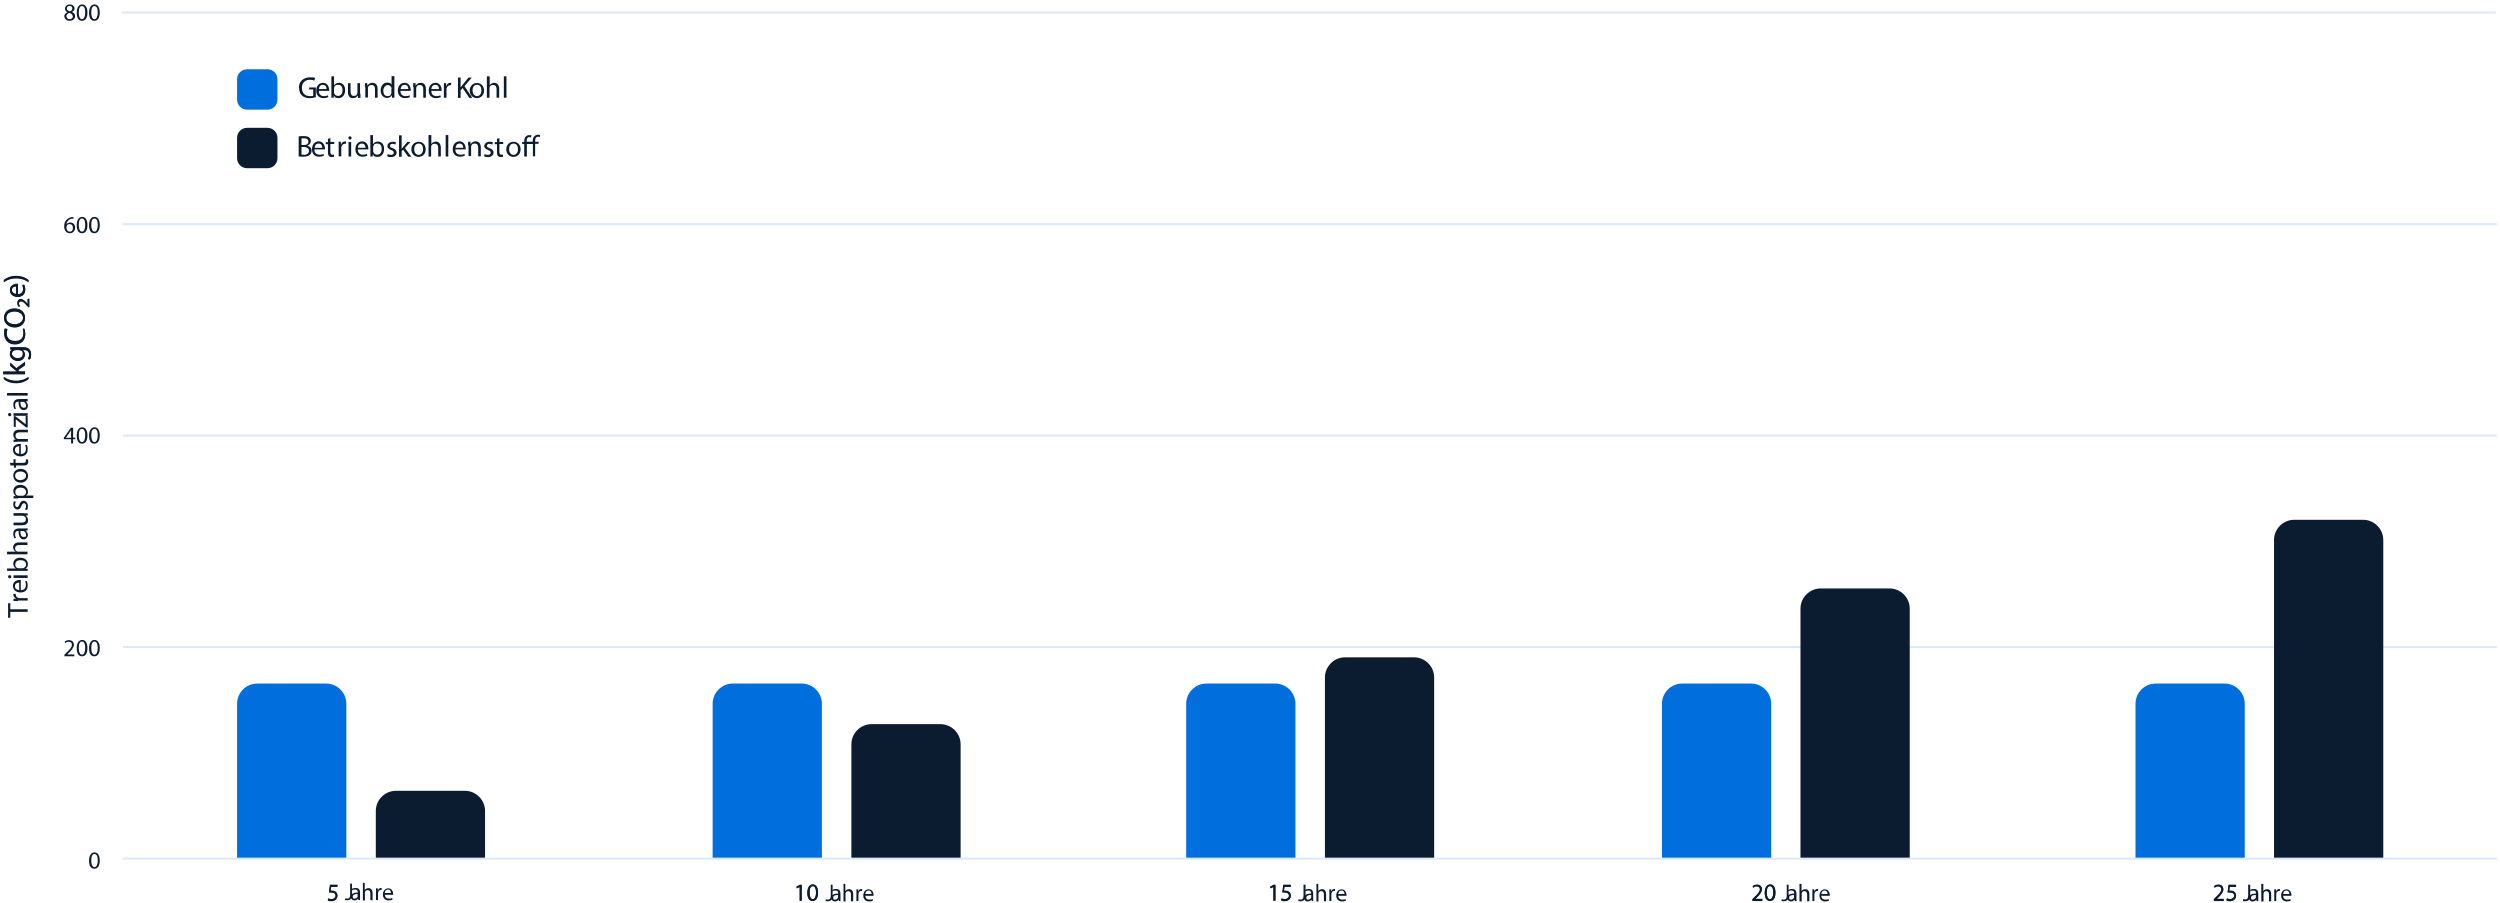 <svg xmlns="http://www.w3.org/2000/svg" viewBox="0 0 1238 447" xmlns:v="https://vecta.io/nano"><path d="M60.3 6.2h1175.6M60.8 111h1175.6M60.8 215.7h1175.6M60.8 320.4h1175.6" fill="none" stroke="#d9e9fa" stroke-miterlimit="10"/><use href="#B" fill="#006edc"/><path d="M240.2,425.2h-54.1v-23.6c0-5.5,4.5-10,10-10h34.1c5.5,0,10,4.5,10,10v23.6Z" fill="#0b1b30"/><path d="M407 425.2h-54.1v-76.7c0-5.5 4.5-10 10-10H397c5.5 0 10 4.5 10 10v76.7z" fill="#006edc"/><path d="M475.7,425.2h-54.1v-56.6c0-5.5,4.5-10,10-10h34.1c5.5,0,10,4.5,10,10v56.6Z" fill="#0b1b30"/><use href="#B" x="470" fill="#006edc"/><path d="M710.2,425.2h-54.1v-89.7c0-5.5,4.5-10,10-10h34.1c5.5,0,10,4.5,10,10v89.7Z" fill="#0b1b30"/><path d="M877.1 425.2H823v-76.7c0-5.5 4.5-10 10-10h34.1c5.5 0 10 4.5 10 10v76.7z" fill="#006edc"/><path d="M945.7 425.2h-54.1V301.4c0-5.5 4.5-10 10-10h34.1c5.5 0 10 4.5 10 10v123.8z" fill="#0b1b30"/><use href="#B" x="940.1" fill="#006edc"/><g fill="#0b1b30"><path d="M1180.2 425.2h-54.1V267.4c0-5.5 4.5-10 10-10h34.1c5.5 0 10 4.5 10 10v157.8z"/><use href="#C"/><use href="#D"/><use href="#E"/><use href="#C" y="-105.2"/><path d="M35.2 219.6v-2.1h-3.6v-.7l3.5-5h1.1v4.9h1.1v.8h-1.1v2.1h-1zm0-2.9v-2.6-1.2h0c-.2.5-.4.8-.7 1.2l-1.9 2.7h0 2.6z"/><use href="#E" y="-105.3"/><use href="#C" y="-210.5"/><path d="M36.4 108.3h-.8c-1.7.3-2.5 1.5-2.7 2.8h0a2.32 2.32 0 0 1 1.9-.9c1.4 0 2.4 1 2.4 2.5s-1 2.8-2.6 2.8-2.8-1.3-2.8-3.3.6-2.8 1.3-3.5c.7-.6 1.5-1 2.5-1.2h.8v.9zm-.3 4.5c0-1.1-.6-1.8-1.6-1.8s-1.2.4-1.5 1c0 .1-.1.3-.1.5 0 1.3.6 2.2 1.7 2.2s1.5-.8 1.5-1.9z"/><use href="#E" y="-209.5"/><use href="#C" y="-314.7"/><path d="M31.8 8.2c0-1 .6-1.7 1.6-2.1h0c-.9-.5-1.2-1.1-1.2-1.8 0-1.2 1-2.1 2.4-2.1s2.3 1 2.3 1.9-.3 1.4-1.3 1.8h0c1 .4 1.6 1.1 1.6 2.1 0 1.4-1.2 2.3-2.7 2.3-1.6 0-2.6-1-2.6-2.1zm4.2-.1c0-1-.7-1.4-1.7-1.7-.9.3-1.4.9-1.4 1.6 0 .8.6 1.5 1.6 1.5s1.6-.6 1.6-1.4zm-2.9-3.9c0 .8.6 1.2 1.5 1.4.7-.2 1.2-.7 1.2-1.4s-.4-1.3-1.3-1.3-1.4.6-1.4 1.3zm10.2 2c0 2.7-1 4.1-2.7 4.1S38 8.9 38 6.3s1.1-4.1 2.7-4.1 2.6 1.5 2.6 4zm-4.3.1c0 2 .6 3.2 1.6 3.2s1.6-1.3 1.6-3.3S41.7 3 40.6 3 39 4.1 39 6.3zm10.4-.1c0 2.7-1 4.1-2.7 4.1s-2.6-1.4-2.6-4 1.1-4.1 2.7-4.1 2.6 1.5 2.6 4zm-4.2.1c0 2 .6 3.2 1.6 3.2s1.6-1.3 1.6-3.3S47.9 3 46.8 3s-1.6 1.1-1.6 3.3z"/></g><path d="M60.8,425.2h1175.6" fill="none" stroke="#d9e9fa" stroke-miterlimit="10"/><path d="M132.4,54.3h-10c-2.8,0-5-2.2-5-5v-10c0-2.8,2.2-5,5-5h10c2.8,0,5,2.2,5,5v10c0,2.8-2.2,5-5,5Z" fill="#006edc"/><g fill="#0b1b30"><path d="M132.4,83.3h-10c-2.8,0-5-2.2-5-5v-10c0-2.8,2.2-5,5-5h10c2.8,0,5,2.2,5,5v10c0,2.8-2.2,5-5,5Z"/><use href="#F"/><use href="#G"/><use href="#C" x="355.7" y="15.8"/><use href="#G" x="234.6"/><use href="#H"/><path d="M1.9 186.6c1.5 1.1 3.4 1.9 6.1 1.9s4.6-.8 6.1-1.9v1c-1.2.9-3.2 2-6.1 2-3 0-4.9-1-6.1-2v-1zm6.5-2.7h0c-.3-.2-.6-.5-.8-.7l-2.5-2.1v-1.6l3 2.8 4.3-3.2v1.6l-3.5 2.5.8.7h2.7v1.3H1.6v-1.3h6.7z"/><use href="#I"/><path d="M12,162.6c.2.5.5,1.4.5,2.7,0,2.9-1.8,5-5.1,5s-5.3-2.2-5.3-5.3.3-2.1.5-2.4l1.1.3c-.2.5-.4,1.2-.4,2,0,2.4,1.5,3.9,4.2,3.9s4.1-1.4,4.1-3.9-.2-1.6-.4-2.1l1.1-.3Z"/><use href="#J"/><path d="M14,151.9l-.9-.9c-1.1-1.3-1.8-1.9-2.6-1.9s-1.1.4-1.1,1.1.3,1,.5,1.3l-.7.3c-.3-.4-.6-1.1-.6-1.8,0-1.4.9-2,1.7-2s2,.9,3,2l.4.5h0v-2.6h.8v4.1h-.6Z"/><use href="#K"/><path d="M14.1,139.6c-1.5-1.1-3.4-1.9-6.1-1.9s-4.6.8-6.1,1.9v-1c1.2-1,3.2-2,6.1-2s4.9,1,6.1,2v1Z"/><use href="#D" x="835.9" y="121"/><use href="#E" x="835.9" y="121"/><use href="#D" x="1064.4" y="121"/><use href="#F" x="940.2"/><path d="M148,43.5c0-3,2.1-5.2,5.5-5.2s2.1.3,2.5.5l-.3,1.1c-.5-.2-1.2-.4-2.2-.4-2.4,0-4,1.5-4,4s1.5,4.1,3.9,4.1,1.4-.1,1.7-.3v-3h-2v-1h3.3v4.8c-.6.2-1.7.5-3.1.5s-2.8-.4-3.8-1.3c-.9-.8-1.4-2.2-1.4-3.7"/><use href="#L"/><path d="M164.1 48.4v-1.9-8.7h1.3v4.5h0c.5-.8 1.3-1.3 2.5-1.3 1.8 0 3.1 1.5 3 3.7 0 2.6-1.6 3.9-3.2 3.9s-1.9-.4-2.4-1.4h0v1.2h-1.2zm1.3-2.9v.5c.3.9 1 1.5 2 1.5 1.4 0 2.2-1.1 2.2-2.8s-.7-2.7-2.2-2.7-1.7.6-2 1.6v.5 1.3zm13.1 1v2h-1.2v-1.2h-.1c-.3.6-1.1 1.3-2.4 1.3s-2.5-.6-2.5-3.2v-4.2h1.3v4c0 1.4.4 2.3 1.6 2.3s1.5-.6 1.7-1.2c0-.2.1-.4.1-.7v-4.4h1.3v5.3z"/><use href="#M"/><path d="M195.3 37.8v8.7 1.9h-1.2v-1.3h0c-.4.8-1.3 1.4-2.5 1.4-1.7 0-3.1-1.5-3.1-3.7 0-2.4 1.5-3.9 3.2-3.9s1.9.5 2.2 1.1h0v-4.3h1.3zm-1.4 6.4v-.6c-.2-.8-.9-1.5-1.9-1.5s-2.2 1.2-2.2 2.8.7 2.7 2.1 2.7 1.7-.6 1.9-1.6v-.6-1.3zm4.4.9c0 1.8 1.2 2.5 2.5 2.5s1.5-.2 2-.4l.2.9c-.5.2-1.3.5-2.4.5-2.2 0-3.6-1.5-3.6-3.7s1.3-3.9 3.4-3.9 3 2.1 3 3.4v.6h-5.1zm3.9-1c0-.8-.3-2.1-1.8-2.1s-1.9 1.2-2 2.1h3.8z"/><use href="#M" x="23.9"/><use href="#L" x="55.7"/><use href="#N"/><path d="M226.8 38.4h1.3v4.9h0l.8-1.1 3.1-3.8h1.6l-3.6 4.3 3.9 5.8h-1.5l-3.3-4.9-1 1.1v3.8h-1.3V38.4z"/><use href="#O"/><path d="M241.2 37.8h1.3v4.5h0a1.96 1.96 0 0 1 .9-.9c.4-.2.9-.4 1.3-.4 1 0 2.5.6 2.5 3.1v4.3h-1.3v-4.1c0-1.2-.4-2.2-1.7-2.2s-1.5.6-1.8 1.3v.6 4.4h-1.3V37.8zm8.3 0h1.3v10.6h-1.3V37.8zm-97.3 34.3h0c1.1-.4 1.7-1.3 1.7-2.2s-.3-1.4-.8-1.8c-.6-.5-1.5-.7-2.8-.7s-1.8 0-2.4.2v9.9c.4 0 1.1.1 2 .1 1.6 0 2.8-.3 3.5-.9.5-.5.9-1.1.9-2 0-1.5-1.1-2.3-2.1-2.5zm-2.9-3.6h1.2c1.3 0 2.2.5 2.2 1.6s-.8 1.7-2.2 1.7h-1.2v-3.2zm1.1 8.1h-1.1v-3.8h1.1c1.4 0 2.6.6 2.6 1.9s-1.2 2-2.6 2zm5.3-2.5c0 1.8 1.2 2.5 2.5 2.5s1.5-.2 2-.4l.2.9c-.5.2-1.3.5-2.4.5-2.2 0-3.5-1.5-3.5-3.7s1.3-3.9 3.4-3.9 3 2.1 3 3.4v.6h-5.1zm3.9-.9c0-.8-.3-2.1-1.8-2.1s-1.9 1.2-2 2.1h3.8zm4-5v2.1h1.9v1h-1.9v3.9c0 .9.3 1.4 1 1.4h.8v1c-.2.1-.6.2-1.1.2s-1.1-.2-1.4-.6c-.4-.4-.5-1-.5-1.9v-3.9h-1.1v-1h1.1v-1.7l1.3-.3z"/><use href="#N" x="-52.1" y="29"/><path d="M174.1 68.3c0 .5-.3.8-.8.8s-.8-.4-.8-.8.3-.8.8-.8.8.4.8.8zm-1.5 9.2v-7.2h1.3v7.2h-1.3zm4.6-3.4c0 1.8 1.2 2.5 2.5 2.5s1.5-.2 2-.4l.2.9c-.5.2-1.3.5-2.4.5-2.2 0-3.5-1.5-3.5-3.7s1.3-3.9 3.4-3.9 3 2.1 3 3.4v.6h-5.1zm3.8-.9c0-.8-.3-2.1-1.8-2.1s-1.9 1.2-2 2.1h3.8zm2.4 4.3v-1.9-8.7h1.3v4.5h0c.5-.8 1.3-1.3 2.5-1.3 1.8 0 3.1 1.5 3 3.7 0 2.6-1.6 3.9-3.2 3.9s-1.9-.4-2.4-1.4h0v1.2h-1.2zm1.4-2.9v.5c.3.9 1 1.5 2 1.5 1.4 0 2.2-1.1 2.2-2.8s-.7-2.7-2.2-2.7-1.7.6-2 1.6v.5 1.3z"/><use href="#P"/><path d="M199 73.6h0c.2-.3.4-.6.6-.8l2.1-2.5h1.6l-2.8 3 3.2 4.3h-1.6l-2.5-3.5-.7.8v2.7h-1.3V67h1.3v6.7z"/><use href="#O" x="-28.9" y="29.1"/><path d="M212.3 66.9h1.3v4.5h0a1.96 1.96 0 0 1 .9-.9c.4-.2.9-.4 1.3-.4 1 0 2.5.6 2.5 3.1v4.3H217v-4.1c0-1.2-.4-2.2-1.7-2.2s-1.5.6-1.8 1.3v.6 4.4h-1.3V66.9zm8.4 0h1.3v10.6h-1.3V66.9zm4.8 7.2c0 1.8 1.2 2.5 2.5 2.5s1.5-.2 2-.4l.2.9c-.5.2-1.3.5-2.4.5-2.2 0-3.6-1.5-3.6-3.7s1.3-3.9 3.4-3.9 3 2.1 3 3.4v.6h-5.1zm3.9-.9c0-.8-.3-2.1-1.8-2.1s-1.9 1.2-2 2.1h3.8zm2.4-1v-2h1.2v1.2h.1c.4-.7 1.2-1.4 2.4-1.4s2.6.6 2.6 3.1v4.3h-1.3v-4.2c0-1.2-.4-2.1-1.7-2.1s-1.5.6-1.8 1.3v.6 4.3H232V72z"/><use href="#P" x="48"/><path d="M247.3 68.2v2.1h1.9v1h-1.9v3.9c0 .9.3 1.4 1 1.4h.8v1c-.2.1-.6.2-1.1.2s-1.1-.2-1.4-.6c-.4-.4-.5-1-.5-1.9v-3.9H245v-1h1.1v-1.7l1.3-.3z"/><use href="#O" x="18.1" y="29.1"/><path d="M263.9 77.5v-6.2h-3v6.2h-1.3v-6.2h-1v-1h1v-.2c0-1 .2-1.9.8-2.5.4-.4 1-.7 1.8-.7s.8.1 1 .2l-.3 1c-.2 0-.5-.2-.8-.2-1 0-1.3.9-1.3 2v.3h3v-.3c0-1 .2-1.9.9-2.5.5-.5 1.2-.7 1.7-.7s.9.1 1.1.2l-.2 1c-.2 0-.5-.2-.9-.2-1.1 0-1.4 1-1.4 2.1v.4h1.7v1H265v6.2h-1.3zM5.1 302.9v3H4v-7.2h1.1v3h8.6v1.3H5.1zm3.8-5.3H6.7v-1.1h1.4c-.9-.4-1.5-1.2-1.5-2v-.4h1.2v.4c0 .9.7 1.5 1.6 1.7h.6 3.7v1.2H8.9zm1.5-5.4c1.7 0 2.4-1.1 2.4-2.4s-.2-1.5-.4-1.9l.9-.2c.2.4.4 1.2.4 2.3 0 2.2-1.4 3.4-3.5 3.4s-3.8-1.2-3.8-3.3 2-2.9 3.3-2.9h.6v4.9zm-.9-3.7c-.8 0-2.1.3-2.1 1.8s1.2 1.8 2.1 1.9v-3.7z"/><use href="#Q"/><path d="M13.7 282.7h-1.8-8.4v-1.2h4.4c-.8-.5-1.3-1.3-1.3-2.4 0-1.7 1.4-3 3.5-2.9 2.5 0 3.7 1.6 3.7 3.1s-.4 1.8-1.3 2.3h0l1.2.1v1.1zm-2.8-1.3h.5c.9-.3 1.5-1 1.5-1.9 0-1.3-1.1-2.1-2.7-2.1s-2.6.7-2.6 2.1.6 1.7 1.6 1.9h.5H11zm-7.4-6.9v-1.3h4.3a1.96 1.96 0 0 1-.9-.9c-.2-.4-.4-.8-.4-1.3 0-.9.6-2.4 3-2.4h4.1v1.3h-4c-1.1 0-2.1.4-2.1 1.6s.6 1.5 1.3 1.7h.6 4.2v1.3H3.5zm10.2-11.8h-.9v.2a2.65 2.65 0 0 1 1 2.1c0 1-1 2.1-2 2.1-1.7 0-2.6-1.5-2.6-4.2h-.1c-.6 0-1.6.2-1.6 1.6s.2 1.3.5 1.8l-.8.3c-.4-.6-.6-1.4-.6-2.3 0-2.1 1.5-2.6 2.8-2.6H12c.6 0 1.2 0 1.7-.1v1.1zm-3.6.2c0 1.4.2 3 1.6 3s1.2-.5 1.2-1.2-.6-1.5-1.2-1.7h-.4-1.2zm1.7-8.7h1.9v1.1h-1.1c.6.4 1.3 1.2 1.3 2.4s-.6 2.4-3.1 2.4H6.7v-1.3h3.9c1.3 0 2.2-.4 2.2-1.6s-.6-1.5-1.2-1.7c-.2 0-.4-.1-.6-.1H6.7v-1.3h5.1zm.6-1.9c.2-.4.5-1 .5-1.7 0-.9-.5-1.4-1-1.4s-.9.4-1.3 1.3c-.4 1.3-1.1 1.8-2 1.8s-2-.9-2-2.4.2-1.3.4-1.7l.9.3c-.2.3-.4.8-.4 1.4s.4 1.2.9 1.2.8-.4 1.2-1.3c.5-1.2 1.1-1.8 2.1-1.8s2.1.9 2.1 2.6-.2 1.5-.5 2l-1-.3zM9 246.8H6.7v-1.1h1.2c-.8-.6-1.3-1.4-1.3-2.6 0-1.7 1.4-3 3.5-3s3.7 1.5 3.7 3.2-.4 1.7-1.1 2.1h0 3.8v1.2H9zm1.9-1.3h.5c.9-.2 1.5-1 1.5-1.9 0-1.3-1.1-2.1-2.7-2.1s-2.6.7-2.6 2.1.6 1.7 1.6 1.9h.5 1.2zm-.7-13.3c2.6 0 3.7 1.8 3.7 3.5s-1.4 3.3-3.6 3.3-3.7-1.5-3.7-3.5 1.5-3.3 3.6-3.3zm0 5.5c1.5 0 2.7-.9 2.7-2.1s-1.1-2.1-2.7-2.1-2.7.6-2.7 2.1 1.4 2.2 2.7 2.2zm-5.5-8.5h2v-1.8h1v1.8h3.8c.9 0 1.3-.2 1.3-1v-.7h1c0 .2.2.6.2 1.1s-.2 1.1-.5 1.4c-.4.4-1 .5-1.8.5H7.9v1.1h-1v-1.1H5.2l-.3-1.2zm5.7-4.4c1.7 0 2.4-1.1 2.4-2.4s-.2-1.5-.4-1.9l.9-.2c.2.4.4 1.2.4 2.3 0 2.2-1.4 3.4-3.5 3.4s-3.8-1.2-3.8-3.3 2-2.9 3.3-2.9h.6v4.9zm-.9-3.8c-.8 0-2.1.3-2.1 1.8s1.2 1.8 2.1 1.9V221zm-.9-2.2H6.7v-1.1h1.2c-.7-.4-1.3-1.2-1.3-2.4s.6-2.5 3-2.5h4.2v1.3h-4c-1.1 0-2.1.4-2.1 1.6s.6 1.5 1.3 1.7h.6 4.2v1.3H8.7zm4.4-7.1l-4.1-3.2-1.1-.9h0v3.8h-1v-5.3h.8l4 3.1 1.1.9h0V206h1v5.7H13z"/><use href="#Q" y="-80.3"/><path d="M13.7 198.7h-.9c.5.5 1 1.3 1 2.3 0 1.4-1 2.1-2 2.1-1.7 0-2.6-1.5-2.6-4.2h-.1c-.6 0-1.6.2-1.6 1.6s.2 1.3.5 1.8l-.8.3c-.4-.6-.6-1.4-.6-2.3 0-2.1 1.5-2.7 2.8-2.7H12c.6 0 1.2 0 1.7-.1v1.2zm-3.6.2c0 1.4.2 3 1.6 3s1.2-.5 1.2-1.2-.6-1.5-1.2-1.7h-.4-1.2zm-6.6-3v-1.3h10.2v1.3H3.5zm169.8 241.7h1v5.4c0 2.2-1 2.8-2.4 2.8s-.8 0-1.1-.2l.2-.8c.2 0 .5.2.9.2.9 0 1.5-.4 1.5-2v-5.3z"/><use href="#R"/><path d="M179.6 437.2h1v3.6h0c.2-.3.4-.6.8-.7.3-.2.7-.3 1.1-.3.8 0 2 .5 2 2.5v3.5h-1.1v-3.3c0-.9-.3-1.7-1.3-1.7s-1.2.5-1.4 1.1v.5 3.5h-1v-8.5z"/><use href="#S"/><path d="M190.6 443c0 1.4.9 2 2 2s1.2-.1 1.6-.3l.2.8c-.4.2-1 .4-1.9.4-1.8 0-2.9-1.2-2.9-2.9s1-3.1 2.7-3.1 2.4 1.7 2.4 2.7v.5h-4.1zm3-.8c0-.7-.3-1.7-1.5-1.7s-1.5 1-1.6 1.7h3.1zm217.7-4.1h1v5.4c0 2.2-1 2.8-2.4 2.8s-.8 0-1.1-.2l.2-.8c.2 0 .5.2.9.2.9 0 1.5-.4 1.5-2v-5.3z"/><use href="#R" x="237.9" y="0.5"/><use href="#T"/><use href="#S" x="237.9" y="0.5"/><use href="#U"/><path d="M645.5,438.1h1v5.4c0,2.2-1.1,2.8-2.5,2.8s-.8,0-1.1-.2l.2-.8c.2,0,.5.2.9.2.9,0,1.5-.4,1.5-2v-5.3Z"/><path d="M649.5 446.2v-.7h-.1c-.3.5-1 .9-1.8.9-1.2 0-1.8-.8-1.8-1.7 0-1.4 1.2-2.2 3.5-2.2h0c0-.6-.1-1.5-1.3-1.5s-1.1.2-1.5.4l-.3-.7c.5-.3 1.2-.5 1.9-.5 1.8 0 2.2 1.2 2.2 2.4v2.2 1.4h-1zm-.1-3c-1.2 0-2.5.2-2.5 1.3s.4 1 1 1 1.2-.5 1.4-1v-.3-1z"/><use href="#T" x="234.2"/><use href="#S" x="472.1" y="0.5"/><use href="#U" x="234.2"/><path d="M884.7,438.1h1v5.4c0,2.2-1,2.8-2.4,2.8s-.9,0-1.1-.2l.2-.8c.2,0,.5.2.9.2.9,0,1.5-.4,1.5-2v-5.3Z"/><path d="M888.7 446.2v-.7h-.1c-.3.5-.9.9-1.8.9s-1.8-.8-1.8-1.7c0-1.4 1.2-2.2 3.5-2.2h0c0-.6-.1-1.5-1.3-1.5s-1.1.2-1.5.4l-.2-.7c.5-.3 1.2-.5 1.9-.5 1.8 0 2.2 1.2 2.2 2.4v2.2c0 .5 0 1 .1 1.4h-1zm-.2-3c-1.1 0-2.5.2-2.5 1.3s.5 1 1 1 1.2-.5 1.4-1v-.3-1z"/><use href="#V"/><use href="#S" x="711.3" y="0.5"/><path d="M901.9 443.5c0 1.4.9 2 2 2s1.2-.1 1.6-.3l.2.8c-.4.2-1 .4-1.9.4-1.8 0-2.8-1.2-2.8-2.9s1-3.1 2.7-3.1 2.4 1.7 2.4 2.7v.5H902zm3.1-.8c0-.7-.3-1.7-1.5-1.7s-1.5 1-1.6 1.7h3.1zm208.3-4.6h1v5.4c0 2.2-1.1 2.8-2.5 2.8s-.9 0-1.1-.2l.2-.9c.2 0 .5.2.9.2.9 0 1.5-.4 1.5-2v-5.3z"/><path d="M1117.4 446.2v-.7h-.1c-.3.5-.9.9-1.8.9-1.2 0-1.8-.8-1.8-1.7 0-1.4 1.2-2.2 3.5-2.2h0c0-.6-.1-1.5-1.3-1.5s-1.1.2-1.5.4l-.2-.7c.5-.3 1.2-.5 1.9-.5 1.8 0 2.2 1.2 2.2 2.4v2.2 1.4h-1zm-.2-3c-1.2 0-2.5.2-2.5 1.3s.5 1 1 1 1.2-.5 1.4-1v-.3-1z"/><use href="#V" x="228.7"/><path d="M1126.2 442.2v-1.8h.9v1.1h0c.3-.8.9-1.3 1.6-1.3h.3v1h-.4c-.7 0-1.3.6-1.4 1.4v.5 3.1h-1v-4z"/><use href="#U" x="702.1"/><use href="#F" y="0.2"/><use href="#W"/><use href="#C" x="355.7" y="16"/><use href="#W" x="234.6"/><use href="#H" y="0.2"/><use href="#D" x="835.9" y="121.2"/><use href="#E" x="835.9" y="121.2"/><use href="#D" x="1064.4" y="121.2"/><use href="#F" x="940.2" y="0.2"/><path d="M1.9 186.8c1.5 1.1 3.4 1.9 6.1 1.9s4.6-.8 6.1-1.9v1c-1.2.9-3.2 2-6.1 2-3 0-4.9-1-6.1-2v-1zm6.5-2.7h0c-.3-.2-.6-.5-.8-.7l-2.5-2.1v-1.6l3 2.8 4.3-3.2v1.6l-3.5 2.5.8.7h2.7v1.3H1.6v-1.3h6.7z"/><use href="#I" y="0.2"/><path d="M12,162.9c.2.5.5,1.4.5,2.7,0,2.9-1.8,5-5.1,5s-5.3-2.2-5.3-5.3.3-2.1.5-2.4l1.1.3c-.2.5-.4,1.2-.4,2,0,2.4,1.5,3.9,4.2,3.9s4.1-1.4,4.1-3.9-.2-1.6-.4-2.1l1.1-.3Z"/><use href="#J" y="0.2"/><path d="M14,152.1l-.9-.9c-1.1-1.3-1.8-1.9-2.6-1.9s-1.1.4-1.1,1.1.3,1,.5,1.3l-.7.3c-.3-.4-.6-1.1-.6-1.8,0-1.4.9-2,1.7-2s2,.9,3,2l.4.5h0v-2.6h.8v4.1h-.6Z"/><use href="#K" y="0.2"/><path d="M14.1,139.8c-1.5-1.1-3.4-1.9-6.1-1.9s-4.6.8-6.1,1.9v-1c1.2-1,3.2-2,6.1-2s4.9,1,6.1,2v1Z"/></g><defs ><path id="B" d="M171.5,425.2h-54.1v-76.7c0-5.5,4.5-10,10-10h34.1c5.5,0,10,4.5,10,10v76.7Z"/><path id="C" d="M49.4 426.1c0 2.7-1 4.1-2.7 4.1s-2.6-1.4-2.6-4 1.1-4.1 2.7-4.1 2.6 1.5 2.6 4zm-4.2.1c0 2 .6 3.2 1.6 3.2s1.6-1.3 1.6-3.3-.5-3.2-1.6-3.2-1.6 1.1-1.6 3.3z"/><path id="D" d="M31.9 324.9v-.7l.8-.8c2-1.9 2.9-2.9 2.9-4.1 0-.8-.4-1.5-1.6-1.5s-1.3.4-1.7.7l-.3-.7c.5-.5 1.3-.8 2.2-.8 1.7 0 2.4 1.2 2.4 2.3s-1 2.6-2.7 4.2l-.6.6h0 3.5v.9h-5z"/><path id="E" d="M43.3 320.9c0 2.7-1 4.1-2.7 4.1s-2.6-1.4-2.6-4 1.1-4.1 2.7-4.1 2.6 1.5 2.6 4zm-4.3.1c0 2 .6 3.2 1.6 3.2s1.6-1.3 1.6-3.3-.5-3.2-1.6-3.2-1.6 1.1-1.6 3.3z"/><path id="F" d="M167 439h-3l-.3 2h.6c.6 0 1.2.1 1.7.4.6.4 1.1 1 1.1 2 0 1.5-1.2 2.7-2.9 2.7s-1.6-.2-1.9-.5l.3-.8c.3.2 1 .4 1.7.4s1.9-.7 1.9-1.7-.7-1.7-2.2-1.7h-1.1l.5-3.7h3.7v.9z"/><path id="G" d="M396,439.1h0l-1.4.7-.2-.8,1.7-.9h.9v7.8h-1v-6.8Z"/><path id="H" d="M639.1 439h-3l-.3 2h.6c.6 0 1.2.1 1.7.4.6.4 1.1 1 1.1 2 0 1.5-1.2 2.7-2.9 2.7s-1.6-.2-1.9-.5l.3-.8c.3.2 1 .4 1.7.4s1.9-.7 1.9-1.7-.7-1.7-2.2-1.7H635l.5-3.7h3.7v.9z"/><path id="I" d="M5 171.9h2 4.2c1.7 0 2.7.3 3.3 1 .7.7.9 1.7.9 2.6s-.2 1.8-.6 2.4l-1-.3c.3-.5.6-1.2.6-2.1 0-1.4-.7-2.3-2.5-2.3h-.8c.7.4 1.2 1.2 1.2 2.3 0 1.8-1.5 3.1-3.5 3.1s-3.9-1.6-3.9-3.3.7-2 1.3-2.3h0-1.1v-1.1h0zm2.9 1.4h-.6a1.83 1.83 0 0 0-1.4 1.8c0 .9 1.1 2.2 2.8 2.2s2.6-.7 2.6-2.2-.5-1.5-1.4-1.8c-.2 0-.5-.1-.7-.1H7.9z"/><path id="J" d="M7.1 152.7c3.5 0 5.3 2.1 5.3 4.7s-2.1 4.6-5.1 4.6-5.3-2-5.3-4.7 2.1-4.6 5.1-4.6zm.2 7.8c2.2 0 4.1-1.2 4.1-3.2s-1.9-3.2-4.2-3.2-4.1 1.1-4.1 3.2 2 3.2 4.2 3.2z"/><path id="K" d="M8.9 145.6c1.8 0 2.5-1.2 2.5-2.5s-.2-1.5-.4-2l1-.2c.2.5.5 1.3.5 2.4 0 2.2-1.5 3.6-3.7 3.6s-3.9-1.3-3.9-3.4 2.1-3 3.4-3h.6v5.1zm-.9-3.9c-.8 0-2.1.3-2.1 1.8s1.2 1.9 2.1 2v-3.9z"/><path id="L" d="M157.9 45.1c0 1.8 1.2 2.5 2.5 2.5s1.5-.2 2-.4l.2.9c-.5.2-1.3.5-2.4.5-2.2 0-3.6-1.5-3.6-3.7s1.3-3.9 3.4-3.9 3 2.1 3 3.4v.6h-5.1zm3.8-1c0-.8-.3-2.1-1.8-2.1s-1.9 1.2-2 2.1h3.8z"/><path id="M" d="M180.7 43.2v-2h1.2v1.2h.1c.4-.7 1.2-1.4 2.4-1.4s2.6.6 2.6 3.1v4.3h-1.3v-4.2c0-1.2-.4-2.1-1.7-2.1s-1.5.6-1.8 1.3v.6 4.3h-1.3V43z"/><path id="N" d="M219.8 43.5v-2.3h1.1v1.4h.1c.3-1 1.1-1.6 2-1.6h.4v1.2h-.5c-.9 0-1.6.7-1.8 1.7v.6 3.9h-1.3v-5z"/><path id="O" d="M239.7 44.8c0 2.7-1.9 3.8-3.6 3.8s-3.5-1.4-3.5-3.7 1.6-3.8 3.6-3.8 3.5 1.5 3.5 3.7zm-5.7 0c0 1.6.9 2.8 2.2 2.8s2.2-1.2 2.2-2.8-.6-2.8-2.2-2.8-2.2 1.4-2.2 2.8z"/><path id="P" d="M191.9,76.2c.4.3,1.1.5,1.7.5,1,0,1.4-.5,1.4-1.1s-.4-1-1.3-1.3c-1.3-.5-1.9-1.2-1.9-2s.9-2.1,2.5-2.1,1.4.2,1.8.4l-.3,1c-.3-.2-.8-.4-1.5-.4s-1.2.5-1.2,1,.4.9,1.4,1.2c1.3.5,1.9,1.1,1.9,2.2s-1,2.2-2.7,2.2-1.5-.2-2-.5l.3-1Z"/><path id="Q" d="M4.8 284.8c.4 0 .8.3.8.8s-.3.8-.8.8-.8-.3-.8-.8.3-.8.8-.8zm8.9 1.4h-7v-1.3h7v1.3z"/><path id="R" d="M177.4 445.7v-.7h-.1c-.3.5-.9.9-1.8.9s-1.8-.8-1.8-1.7c0-1.4 1.2-2.2 3.5-2.2h0c0-.6-.1-1.5-1.3-1.5s-1.1.2-1.5.4l-.2-.7c.5-.3 1.2-.5 1.9-.5 1.8 0 2.2 1.2 2.2 2.4v2.2 1.4h-1zm-.2-3c-1.2 0-2.5.2-2.5 1.3s.5 1 1 1 1.2-.5 1.4-1v-.3-1z"/><path id="S" d="M186.2 441.7v-1.8h.9v1.1h0c.3-.8.9-1.3 1.6-1.3h.3v1h-.4c-.8 0-1.3.6-1.4 1.4v.5 3.1h-1v-4z"/><path id="T" d="M417.6 437.7h1v3.6h0c.2-.3.4-.6.8-.7.3-.2.7-.3 1.1-.3.8 0 2 .5 2 2.5v3.5h-1.1V443c0-.9-.3-1.7-1.3-1.7s-1.2.5-1.4 1.1v.5 3.5h-1v-8.5z"/><path id="U" d="M428.5 443.5c0 1.4.9 2 2 2s1.2-.1 1.6-.3l.2.8c-.4.2-1 .4-1.9.4-1.8 0-2.9-1.2-2.9-2.9s1-3.1 2.7-3.1 2.4 1.7 2.4 2.7v.5h-4.1zm3.1-.8c0-.7-.3-1.7-1.5-1.7s-1.5 1-1.6 1.7h3.1z"/><path id="V" d="M891 437.7h1.1v3.6h0c.2-.3.4-.6.8-.7.3-.2.7-.3 1.1-.3.8 0 2 .5 2 2.5v3.5h-1.1V443c0-.9-.3-1.7-1.3-1.7s-1.2.5-1.4 1.1v.5 3.5h-1.1v-8.5z"/><path id="W" d="M396,439.3h0l-1.4.7-.2-.8,1.7-.9h.9v7.8h-1v-6.8Z"/></defs></svg>